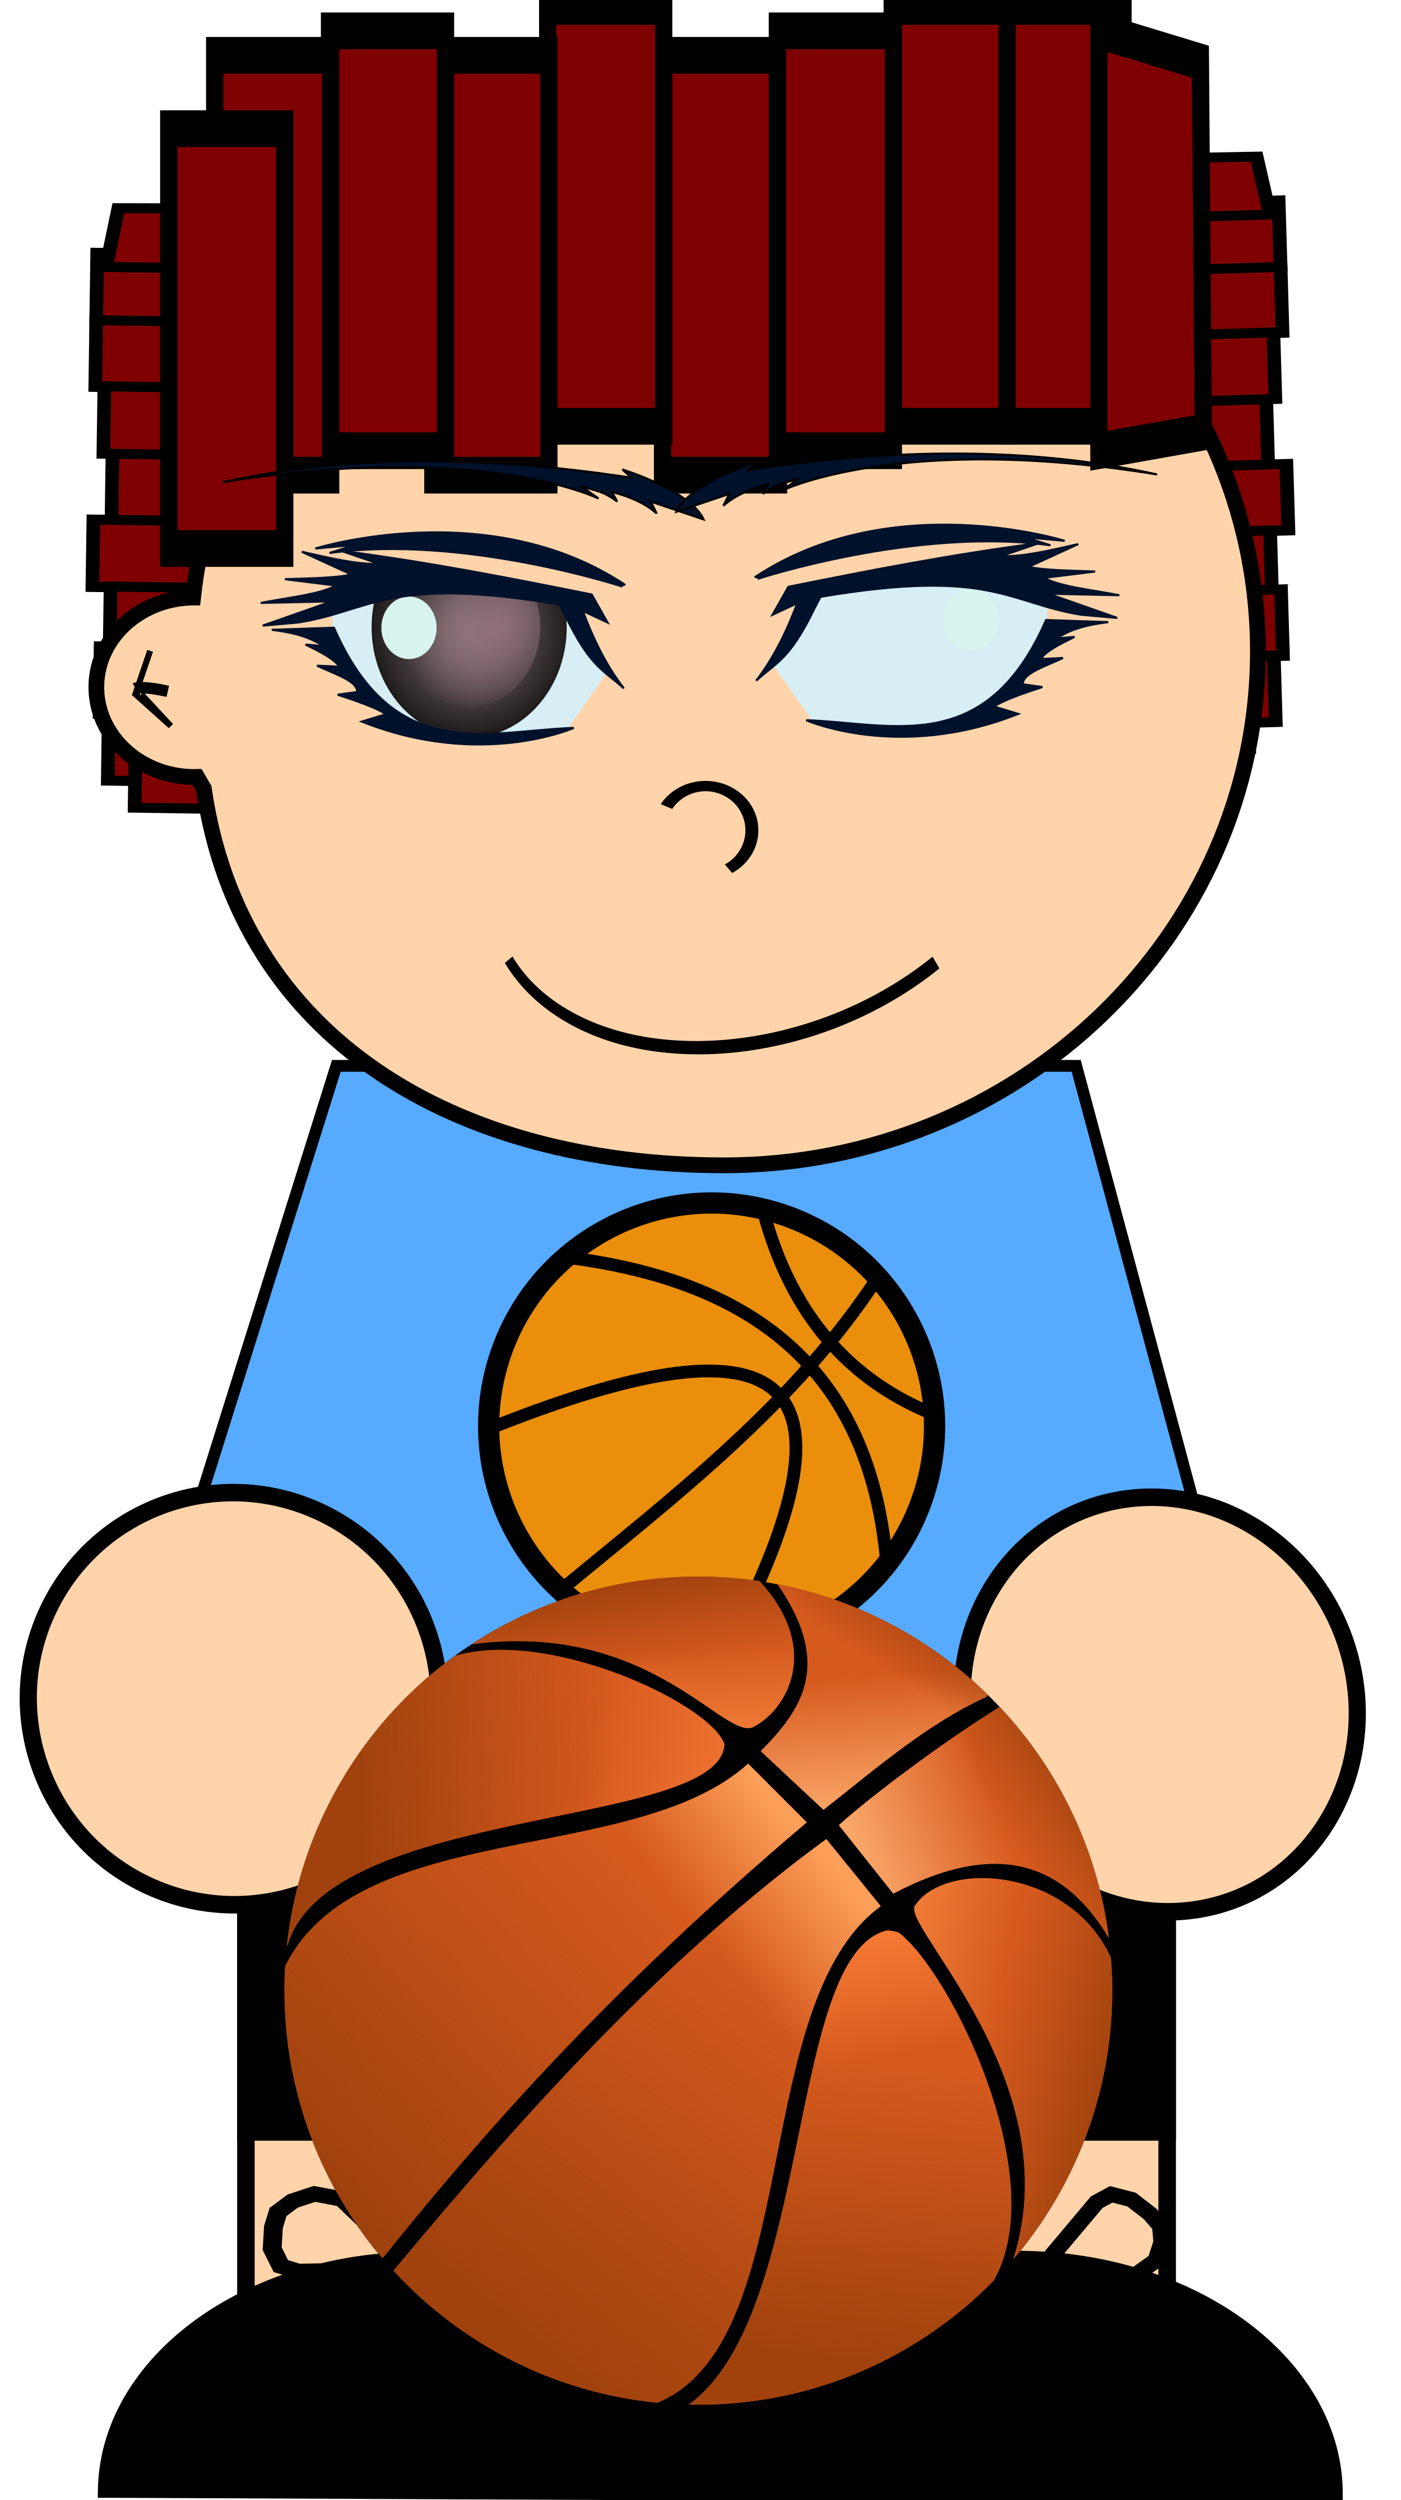 <svg width="356" height="635" xmlns="http://www.w3.org/2000/svg" xmlns:xlink="http://www.w3.org/1999/xlink">
 <defs>
  <linearGradient id="imagebot_90">
   <stop id="imagebot_95" offset="0" stop-color="rgb(145, 111, 124)"/>
   <stop id="imagebot_94" offset="1" stop-opacity="0" stop-color="rgb(145, 111, 124)"/>
  </linearGradient>
  <linearGradient id="imagebot_91">
   <stop id="imagebot_93" offset="0" stop-color="rgb(142, 124, 124)"/>
   <stop id="imagebot_92" offset="1" stop-color="rgb(0, 0, 0)"/>
  </linearGradient>
  <radialGradient gradientUnits="userSpaceOnUse" gradientTransform="matrix(0.053, 1.46, -1.267, 0.055, 658.341, -420.954)" r="31.562" fy="204.867" fx="421.151" cy="204.867" cx="421.151" id="imagebot_17" xlink:href="#imagebot_91"/>
  <radialGradient gradientUnits="userSpaceOnUse" gradientTransform="matrix(1.082, 0.951, -0.709, 0.967, 115.133, -389.698)" r="31.062" fy="210.663" fx="409.543" cy="210.663" cx="409.543" id="imagebot_15" xlink:href="#imagebot_90"/>
  <clipPath id="imagebot_12" clipPathUnits="userSpaceOnUse">
   <path d="M370.221,226.815L389.919,254.847C389.919,254.847 463.66,266.969 479.822,251.564L474.519,249.543L480.58,242.472L488.156,233.886L499.52,219.996L504.319,211.158L502.298,207.622L502.803,192.975L465.428,183.378L392.192,191.712L381.838,208.38L370.221,226.815L370.221,226.815z" id="imagebot_89" fill="rgb(215, 238, 244)"/>
  </clipPath>
  <linearGradient id="imagebot_282">
   <stop stop-color="#f57936" id="imagebot_330" offset="0"/>
   <stop stop-color="#f57936" stop-opacity="0" id="imagebot_329" offset="1"/>
  </linearGradient>
  <linearGradient id="imagebot_281">
   <stop stop-color="#f3813b" id="imagebot_327" offset="0"/>
   <stop stop-color="#f3813b" stop-opacity="0" id="imagebot_326" offset="1"/>
  </linearGradient>
  <linearGradient id="imagebot_280">
   <stop stop-color="#f9a465" id="imagebot_324" offset="0"/>
   <stop stop-color="#f9a465" stop-opacity="0" id="imagebot_323" offset="1"/>
  </linearGradient>
  <linearGradient id="imagebot_279">
   <stop stop-color="#faa668" id="imagebot_321" offset="0"/>
   <stop stop-color="#faa668" stop-opacity="0" id="imagebot_320" offset="1"/>
  </linearGradient>
  <linearGradient id="imagebot_278">
   <stop stop-color="#f17e39" id="imagebot_318" offset="0"/>
   <stop stop-color="#f17e39" stop-opacity="0" id="imagebot_317" offset="1"/>
  </linearGradient>
  <linearGradient id="imagebot_277">
   <stop stop-color="#f67a34" id="imagebot_315" offset="0"/>
   <stop stop-color="#f67a34" stop-opacity="0" id="imagebot_314" offset="1"/>
  </linearGradient>
  <linearGradient id="imagebot_276">
   <stop stop-color="#fc9f59" id="imagebot_312" offset="0"/>
   <stop stop-color="#fc9f59" stop-opacity="0" id="imagebot_311" offset="1"/>
  </linearGradient>
  <linearGradient id="imagebot_275">
   <stop stop-color="#fc9f59" id="imagebot_309" offset="0"/>
   <stop stop-color="#fc9f59" stop-opacity="0" id="imagebot_308" offset="1"/>
  </linearGradient>
  <linearGradient id="imagebot_274">
   <stop stop-color="#9f410d" id="imagebot_306" offset="0"/>
   <stop stop-color="#9f410d" stop-opacity="0" id="imagebot_305" offset="1"/>
  </linearGradient>
  <linearGradient id="imagebot_273">
   <stop stop-color="#a1420e" id="imagebot_303" offset="0"/>
   <stop stop-color="#a1420e" stop-opacity="0" id="imagebot_302" offset="1"/>
  </linearGradient>
  <linearGradient id="imagebot_272">
   <stop stop-color="#a1420e" id="imagebot_300" offset="0"/>
   <stop stop-color="#a1420e" stop-opacity="0" id="imagebot_299" offset="1"/>
  </linearGradient>
  <linearGradient id="imagebot_271">
   <stop stop-color="#a1420e" id="imagebot_297" offset="0"/>
   <stop stop-color="#a1420e" stop-opacity="0" id="imagebot_296" offset="1"/>
  </linearGradient>
  <linearGradient id="imagebot_270">
   <stop stop-color="#a1420e" id="imagebot_294" offset="0"/>
   <stop stop-color="#a1420e" stop-opacity="0" id="imagebot_293" offset="1"/>
  </linearGradient>
  <linearGradient id="imagebot_269">
   <stop stop-color="#a1420d" id="imagebot_291" offset="0"/>
   <stop stop-color="#a1420d" stop-opacity="0" id="imagebot_290" offset="1"/>
  </linearGradient>
  <linearGradient id="imagebot_268">
   <stop stop-color="#a1420d" id="imagebot_288" offset="0"/>
   <stop stop-color="#a1420d" stop-opacity="0" id="imagebot_287" offset="1"/>
  </linearGradient>
  <linearGradient id="imagebot_267">
   <stop stop-color="#a3430e" id="imagebot_285" offset="0"/>
   <stop stop-color="#a3430e" stop-opacity="0" id="imagebot_284" offset="1"/>
  </linearGradient>
  <linearGradient y2="0.387" x2="0.32" y1="0.448" x1="-0.105" id="imagebot_256" xlink:href="#imagebot_282"/>
  <linearGradient y2="0.426" x2="0.19" y1="1" x1="0.134" id="imagebot_254" xlink:href="#imagebot_281"/>
  <linearGradient y2="0.426" x2="0.797" y1="1" x1="0.75" id="imagebot_252" xlink:href="#imagebot_280"/>
  <linearGradient y2="0.5" x2="0.391" y1="0.669" x1="0.909" id="imagebot_250" xlink:href="#imagebot_279"/>
  <linearGradient y2="0.243" x2="0.5" y1="0.079" x1="0.944" id="imagebot_248" xlink:href="#imagebot_278"/>
  <linearGradient y2="0.253" x2="0.368" y1="0" x1="0.403" id="imagebot_246" xlink:href="#imagebot_277"/>
  <linearGradient y2="0.25" x2="0.281" y1="0.069" x1="0.08" id="imagebot_244" xlink:href="#imagebot_276"/>
  <linearGradient y2="0.234" x2="0.284" y1="0.084" x1="0.064" id="imagebot_242" xlink:href="#imagebot_275"/>
  <linearGradient y2="0.236" x2="0.301" y1="0.796" x1="0.956" id="imagebot_240" xlink:href="#imagebot_274"/>
  <linearGradient y2="0.393" x2="0.255" y1="0.406" x1="0.83" id="imagebot_238" xlink:href="#imagebot_273"/>
  <linearGradient y2="0.5" x2="0.339" y1="0" x1="0.5" id="imagebot_236" xlink:href="#imagebot_272"/>
  <linearGradient y2="0.351" x2="0.5" y1="0.054" x1="0.304" id="imagebot_234" xlink:href="#imagebot_271"/>
  <linearGradient y2="0.5" x2="0.408" y1="0.321" x1="0.073" id="imagebot_232" xlink:href="#imagebot_270"/>
  <linearGradient y2="0.23" x2="0.222" y1="0.899" x1="0.685" id="imagebot_230" xlink:href="#imagebot_269"/>
  <linearGradient y2="0.288" x2="0.394" y1="0.908" x1="0.447" id="imagebot_228" xlink:href="#imagebot_268"/>
  <linearGradient y2="0.267" x2="0.5" y1="0.5" x1="0" id="imagebot_226" xlink:href="#imagebot_267"/>
 </defs>
 <g id="imagebot_2">
  <rect id="imagebot_86" height="113.424" width="157.744" y="625.216" x="280.669" fill="#ffd4aa" stroke-width="3" stroke="#000000" transform="translate(-26.735 -0.003) matrix(1.484 0 0 1.451 -327.289 -446.549)"/>
  <g id="imagebot_75" transform="rotate(270.822 49.391 128.92) matrix(0.847 0 0 1.153 -255.38 -332.096)" fill="#ffffff" stroke-width="3.004" stroke="#000000">
   <rect id="imagebot_85" y="381.62" width="20.203" x="355.59" height="34.345" fill="#7f0000"/>
   <rect id="imagebot_84" y="377.62" width="20.203" x="335.59" height="34.345" fill="#7f0000"/>
   <rect id="imagebot_83" y="381.62" width="20.203" x="315.59" height="34.345" fill="#7f0000"/>
   <rect id="imagebot_82" y="379.62" width="20.203" x="297.59" height="34.345" fill="#7f0000"/>
   <rect id="imagebot_81" y="381.62" width="20.203" x="277.59" height="34.345" fill="#7f0000"/>
   <rect id="imagebot_80" y="387.62" width="20.203" x="269.59" height="34.345" fill="#7f0000"/>
   <rect id="imagebot_79" y="377.62" width="20.203" x="395.59" height="34.345" fill="#7f0000"/>
   <rect id="imagebot_78" y="377.62" width="20.203" x="415.59" height="34.345" fill="#7f0000"/>
   <path id="imagebot_77" d="M431.59,379.62L449.268,382.145L449.773,412.45L431.59,413.966L431.59,379.62z" fill="#7f0000"/>
   <rect id="imagebot_76" y="379.62" width="20.203" x="375.59" height="34.345" fill="#7f0000"/>
  </g>
  <g id="imagebot_64" transform="rotate(88.303 301.049 115.512) matrix(-0.837 0 0 1.162 601.932 -349.031)" fill="#ffffff" stroke-width="3.004" stroke="#000000">
   <rect id="imagebot_74" y="381.62" width="20.203" x="355.59" height="34.345" fill="#7f0000"/>
   <rect id="imagebot_73" y="377.62" width="20.203" x="335.59" height="34.345" fill="#7f0000"/>
   <rect id="imagebot_72" y="381.62" width="20.203" x="315.59" height="34.345" fill="#7f0000"/>
   <rect id="imagebot_71" y="379.62" width="20.203" x="297.59" height="34.345" fill="#7f0000"/>
   <rect id="imagebot_70" y="381.62" width="20.203" x="277.59" height="34.345" fill="#7f0000"/>
   <rect id="imagebot_69" y="387.62" width="20.203" x="269.59" height="34.345" fill="#7f0000"/>
   <rect id="imagebot_68" y="377.62" width="20.203" x="395.59" height="34.345" fill="#7f0000"/>
   <rect id="imagebot_67" y="377.62" width="20.203" x="415.59" height="34.345" fill="#7f0000"/>
   <path id="imagebot_66" d="M431.59,379.62L449.268,382.145L449.773,412.45L431.59,413.966L431.59,379.62z" fill="#7f0000"/>
   <rect id="imagebot_65" y="379.62" width="20.203" x="375.59" height="34.345" fill="#7f0000"/>
  </g>
  <rect id="imagebot_96" height="85.615" width="157.744" y="624.963" x="280.669" fill="#000000" stroke-width="3" stroke="#000000" transform="translate(-363.281 66.406) matrix(1.484 0 0 1.451 9.257 -555.927)"/>
  <path id="imagebot_63" d="M 85.465 270.716 L 50.043 383.469 L 46.557 381.732 L 50.083 385.794 L 50.083 463.361 L 303.407 463.361 L 303.407 385.92 L 304.433 385.92 L 273.468 270.716 L 85.465 270.716 z" fill="#56aaff" stroke-width="3" stroke="#000000"/>
  <path id="imagebot_62" d="M 183.977 34.863 C 113.857 34.863 56.16 86.091 49.061 151.773 C 48.934 151.774 48.817 151.77 48.69 151.773 C 34.954 152.127 24.102 162.579 24.49 175.164 C 24.876 187.748 36.346 197.684 50.082 197.33 L 51.784 200.264 C 61.01 263.723 115.5 295.972 183.977 295.972 C 258.891 295.972 319.634 237.521 319.634 165.418 S 258.891 34.864 183.977 34.864 L 183.977 34.863 z" fill="#ffd4aa" stroke-width="4" stroke="#000000"/>
  <path id="imagebot_61" transform="translate(-26.735 -0.003) matrix(-1.625 -0.007 0.009 -1.287 484.174 1499.87)" d="M175.77,672.54C175.77,698.203 153.609,719.007 126.273,719.007C98.936,719.007 76.776,698.203 76.776,672.54L126.273,672.54L175.77,672.54z" fill="#000000" stroke-width="3.043" stroke="#000000"/>
  <path id="imagebot_60" d="M360.62,686.08L360.62,743.708L358.6,745.048" fill="none" stroke-width="3" stroke="#000000" transform="translate(-26.735 -0.003) matrix(1.484 0 0 1.451 -327.291 -458.268)"/>
  <path id="imagebot_59" d="M 26.384 632.879 C 26.616 599.844 62.818 573.223 107.243 573.418 C 151.67 573.614 187.495 600.552 187.263 633.587 L 106.824 633.233 L 26.384 632.879 z" fill="#000000" stroke-width="3.043" stroke="#000000"/>
  <g id="imagebot_55" transform="translate(-26.735 -0.003) matrix(0.869 0 0 0.703 -11.599 57.236)" fill="none" stroke-width="5.508" stroke="#000000">
   <path id="imagebot_58" d="M165.51,738.4L144.16,713.1L136.057,711.214L129.712,713.799L125.433,717.725L124.076,723.128L123.695,731.001L126.241,737.298L131.35,739.211L165.51,738.4z"/>
   <path id="imagebot_57" d="M166.27,738.05L199.351,736.899L205.842,731.695L207.731,725.109L207.289,719.319L203.88,714.912L197.926,709.747L191.402,707.856L186.741,710.691L166.27,738.05z"/>
   <path id="imagebot_56" d="M133.85,757.9S134.355,757.395 164.155,738.202L192.944,756.385"/>
  </g>
  <g id="imagebot_51" transform="translate(-26.735 -0.003) matrix(0.79 0 0 0.703 157.89 59.706)" fill="none" stroke-width="5.508" stroke="#000000">
   <path id="imagebot_54" d="M165.51,738.4L144.16,713.1L136.057,711.214L129.712,713.799L125.433,717.725L124.076,723.128L123.695,731.001L126.241,737.298L131.35,739.211L165.51,738.4z"/>
   <path id="imagebot_53" d="M166.27,738.05L199.351,736.899L205.842,731.695L207.731,725.109L207.289,719.319L203.88,714.912L197.926,709.747L191.402,707.856L186.741,710.691L166.27,738.05z"/>
   <path id="imagebot_52" d="M133.85,757.9S134.355,757.395 164.155,738.202L192.944,756.385"/>
  </g>
  <path id="imagebot_50" transform="translate(-26.735 -0.003) matrix(0.942 0 0 0.749 44.868 -99.039)" d="M160.53,405.73C164.239,398.743 171.966,396.688 177.789,401.139C183.611,405.59 185.324,414.863 181.615,421.849C180.523,423.905 179.03,425.611 177.265,426.819" fill="#ffd4aa" stroke-width="3.495" stroke="#000000"/>
  <path id="imagebot_49" d="M237.429,466.617C202.583,474.743 161.027,467.35 144.609,450.104C141.471,446.807 139.408,443.286 138.495,439.671" fill="#ffd4aa" stroke-width="2.407" stroke="#000000" transform="rotate(339.277 190.012 252.124) matrix(1.024 2.72822e-7 -3.86318e-7 1.451 -5.673 -415.168)"/>
  <path id="imagebot_48" d="M261.63,423.04L259.105,430.616L265.166,436.172L260.115,430.616" fill="none" stroke-width="1px" stroke="#000000" transform="translate(-26.735 -0.003) matrix(1.484 0 0 1.451 -323.383 -448.502)"/>
  <path id="imagebot_47" d="M264.66,430.11C260.114,429.1 259.104,429.605 259.104,429.605" fill="none" stroke-width="2" stroke="#000000" transform="translate(-26.735 -0.003) matrix(1.484 0 0 1.451 -323.383 -448.502)"/>
  <title/>
  <g id="imagebot_36" transform="translate(-26.735 -0.003) matrix(1.459 0 0 3.105 -323.719 -1170.88)" fill="#ffffff" stroke-width="3.004" stroke="#000000">
   <rect id="imagebot_46" y="381.62" width="20.203" x="355.59" height="34.345" fill="#7f0000"/>
   <rect id="imagebot_45" y="377.62" width="20.203" x="335.59" height="34.345" fill="#7f0000"/>
   <rect id="imagebot_44" y="381.62" width="20.203" x="315.59" height="34.345" fill="#7f0000"/>
   <rect id="imagebot_43" y="379.62" width="20.203" x="297.59" height="34.345" fill="#7f0000"/>
   <rect id="imagebot_42" y="381.62" width="20.203" x="277.59" height="34.345" fill="#7f0000"/>
   <rect id="imagebot_41" y="387.62" width="20.203" x="269.59" height="34.345" fill="#7f0000"/>
   <rect id="imagebot_40" y="377.62" width="20.203" x="395.59" height="34.345" fill="#7f0000"/>
   <rect id="imagebot_39" y="377.62" width="20.203" x="415.59" height="34.345" fill="#7f0000"/>
   <path id="imagebot_38" d="M431.59,379.62L449.268,382.145L449.773,412.45L431.59,413.966L431.59,379.62z" fill="#7f0000"/>
   <rect id="imagebot_37" y="379.62" width="20.203" x="375.59" height="34.345" fill="#7f0000"/>
  </g>
  <path d="M261.63,423.04L259.105,430.616L265.166,436.172L260.115,430.616" fill="none" stroke-width="1px" stroke="#000000" id="imagebot_35" transform="translate(-26.735 -0.003) matrix(1.484 0 0 1.451 -323.383 -448.502)"/>
  <g transform="translate(-26.735 -0.003) matrix(-1 0 0 1 205.531 117.184)" id="imagebot_21">
   <g id="imagebot_22" transform="matrix(0.878 0 0 0.878 0 0)">
    <title/>
    <g id="imagebot_23" transform="translate(12.715, -21.98) translate(25, 190)">
     <path id="imagebot_32" d="M67.249,308.56L86.947,336.592C86.947,336.592 160.688,348.714 176.851,333.309L171.547,331.289L177.608,324.218L185.184,315.632L196.549,301.742L201.347,292.903L199.326,289.368L199.832,274.72L162.456,265.124L89.22,273.458L78.866,290.125L67.249,308.56L67.249,308.56L67.249,308.56z" fill="rgb(215, 238, 244)" transform="matrix(0.604, 0, 0, 0.604, -50.808, -293.915)"/>
     <g id="imagebot_28" clip-path="url(#imagebot_12)" transform="matrix(0.604, 0, 0, 0.604, -233.858, -244.526)">
      <path id="imagebot_31" d="M452.548,203.455C452.548,224.725 438.641,241.967 421.486,241.967C404.331,241.967 390.424,224.725 390.424,203.455C390.424,182.186 404.331,164.943 421.486,164.943C438.641,164.943 452.548,182.186 452.548,203.455z" transform="matrix(1.505, 0, 0, 1.375, -197.251, -73.696)" fill="url(#imagebot_17)"/>
      <path id="imagebot_30" transform="matrix(1.094, 0, 0, 0.999, -24.082, 2.646)" d="M452.548,203.455C452.548,224.725 438.641,241.967 421.486,241.967C404.331,241.967 390.424,224.725 390.424,203.455C390.424,182.186 404.331,164.943 421.486,164.943C438.641,164.943 452.548,182.186 452.548,203.455z" fill="url(#imagebot_15)"/>
      <path id="imagebot_29" d="M452.548,203.455C452.548,224.725 438.641,241.967 421.486,241.967C404.331,241.967 390.424,224.725 390.424,203.455C390.424,182.186 404.331,164.943 421.486,164.943C438.641,164.943 452.548,182.186 452.548,203.455z" transform="matrix(0.426, 0, 0, 0.389, 286.377, 127.227)" fill="rgb(215, 244, 238)"/>
     </g>
     <path id="imagebot_27" d="M83.917,336.087C83.917,336.087 128.363,355.785 185.437,333.057L173.82,329.521C178.617,326.406 187.618,323.292 197.054,320.177L187.71,318.915C187.211,313.72 198.589,310.223 206.903,306.288L196.296,306.793C198.289,303.257 205.171,299.722 212.458,296.186L203.62,296.944C208.816,293.886 214.204,290.856 228.621,289.115L198.821,288.105C170.01,353.922 125.539,337.525 83.917,336.087L83.917,336.087z" stroke-width="1px" stroke="rgb(0, 17, 43)" fill="rgb(0, 17, 43)" transform="matrix(0.604, 0, 0, 0.604, -50.808, -293.915)"/>
     <path id="imagebot_26" d="M60.6,268.393C60.6,268.393 136.671,243.393 200.957,252.322L188.457,248.393L207.742,250.179C207.742,250.179 124.528,224.108 59.171,267.679" stroke-width="1px" stroke="rgb(0, 17, 43)" fill="rgb(0, 17, 43)" transform="matrix(0.604, 0, 0, 0.604, -50.808, -293.915)"/>
     <path id="imagebot_25" d="M21.671,236.25L47.028,227.679L44.171,233.393C49.222,228.834 56.501,225.453 65.6,223.036L63.1,227.679C70.509,222.026 74.878,222.455 80.6,220.179L72.028,226.25C72.028,226.25 128.457,198.393 252.028,218.393C193.624,205.476 128.05,205.361 56.314,216.25L60.6,212.322C60.6,212.322 28.1,222.322 21.671,236.25z" stroke-width="1px" stroke="rgb(0, 0, 0)" fill="rgb(0, 17, 43)" transform="matrix(0.604, 0, 0, 0.604, -50.808, -293.915)"/>
     <path id="imagebot_24" d="M59.925,317.147C69.704,308.195 75.846,307.296 87.957,282.297L90.735,276.993C172.703,263.108 180.662,279.979 215.741,285.579L232.914,287.095L199.832,275.478L233.924,276.236C221.162,273.729 205.686,272.241 197.811,267.902L222.307,264.871C210.359,264.449 197.307,264.303 190.488,262.599L214.226,251.739C201.268,254.649 188.111,257.889 177.103,257.548L195.538,251.234C152.024,256.929 113.565,264.52 75.33,272.195L67.754,285.579L79.623,280.024C74.724,292.953 68.841,305.556 59.925,317.147L59.925,317.147L59.925,317.147z" stroke-width="1px" stroke="rgb(0, 17, 43)" fill="rgb(0, 17, 43)" transform="matrix(0.604, 0, 0, 0.604, -50.808, -293.915)"/>
    </g>
   </g>
  </g>
  <g id="imagebot_4" transform="translate(-26.735 -0.003) matrix(1 0 0 1 198.609 115.231)">
   <g id="imagebot_5" transform="matrix(0.878 0 0 0.878 0 0)">
    <title/>
    <g id="imagebot_6" transform="translate(12.715, -21.98) translate(25, 190)">
     <path id="imagebot_18" d="M67.249,308.56L86.947,336.592C86.947,336.592 160.688,348.714 176.851,333.309L171.547,331.289L177.608,324.218L185.184,315.632L196.549,301.742L201.347,292.903L199.326,289.368L199.832,274.72L162.456,265.124L89.22,273.458L78.866,290.125L67.249,308.56L67.249,308.56L67.249,308.56z" fill="rgb(215, 238, 244)" transform="matrix(0.604, 0, 0, 0.604, -50.808, -293.915)"/>
     <g id="imagebot_11" clip-path="url(#imagebot_12)" transform="matrix(0.604, 0, 0, 0.604, -233.858, -244.526)">
      <path id="imagebot_16" d="M452.548,203.455C452.548,224.725 438.641,241.967 421.486,241.967C404.331,241.967 390.424,224.725 390.424,203.455C390.424,182.186 404.331,164.943 421.486,164.943C438.641,164.943 452.548,182.186 452.548,203.455z" transform="matrix(1.505, 0, 0, 1.375, -197.251, -73.696)" fill="url(#imagebot_17)"/>
      <path id="imagebot_14" transform="matrix(1.094, 0, 0, 0.999, -24.082, 2.646)" d="M452.548,203.455C452.548,224.725 438.641,241.967 421.486,241.967C404.331,241.967 390.424,224.725 390.424,203.455C390.424,182.186 404.331,164.943 421.486,164.943C438.641,164.943 452.548,182.186 452.548,203.455z" fill="url(#imagebot_15)"/>
      <path id="imagebot_13" d="M452.548,203.455C452.548,224.725 438.641,241.967 421.486,241.967C404.331,241.967 390.424,224.725 390.424,203.455C390.424,182.186 404.331,164.943 421.486,164.943C438.641,164.943 452.548,182.186 452.548,203.455z" transform="matrix(0.426, 0, 0, 0.389, 286.377, 127.227)" fill="rgb(215, 244, 238)"/>
     </g>
     <path id="imagebot_10" d="M83.917,336.087C83.917,336.087 128.363,355.785 185.437,333.057L173.82,329.521C178.617,326.406 187.618,323.292 197.054,320.177L187.71,318.915C187.211,313.72 198.589,310.223 206.903,306.288L196.296,306.793C198.289,303.257 205.171,299.722 212.458,296.186L203.62,296.944C208.816,293.886 214.204,290.856 228.621,289.115L198.821,288.105C170.01,353.922 125.539,337.525 83.917,336.087L83.917,336.087z" stroke-width="1px" stroke="rgb(0, 17, 43)" fill="rgb(0, 17, 43)" transform="matrix(0.604, 0, 0, 0.604, -50.808, -293.915)"/>
     <path id="imagebot_9" d="M60.6,268.393C60.6,268.393 136.671,243.393 200.957,252.322L188.457,248.393L207.742,250.179C207.742,250.179 124.528,224.108 59.171,267.679" stroke-width="1px" stroke="rgb(0, 17, 43)" fill="rgb(0, 17, 43)" transform="matrix(0.604, 0, 0, 0.604, -50.808, -293.915)"/>
     <path id="imagebot_8" d="M21.671,236.25L47.028,227.679L44.171,233.393C49.222,228.834 56.501,225.453 65.6,223.036L63.1,227.679C70.509,222.026 74.878,222.455 80.6,220.179L72.028,226.25C72.028,226.25 128.457,198.393 252.028,218.393C193.624,205.476 128.05,205.361 56.314,216.25L60.6,212.322C60.6,212.322 28.1,222.322 21.671,236.25z" stroke-width="1px" stroke="rgb(0, 0, 0)" fill="rgb(0, 17, 43)" transform="matrix(0.604, 0, 0, 0.604, -50.808, -293.915)"/>
     <path id="imagebot_7" d="M59.925,317.147C69.704,308.195 75.846,307.296 87.957,282.297L90.735,276.993C172.703,263.108 180.662,279.979 215.741,285.579L232.914,287.095L199.832,275.478L233.924,276.236C221.162,273.729 205.686,272.241 197.811,267.902L222.307,264.871C210.359,264.449 197.307,264.303 190.488,262.599L214.226,251.739C201.268,254.649 188.111,257.889 177.103,257.548L195.538,251.234C152.024,256.929 113.565,264.52 75.33,272.195L67.754,285.579L79.623,280.024C74.724,292.953 68.841,305.556 59.925,317.147L59.925,317.147L59.925,317.147z" stroke-width="1px" stroke="rgb(0, 17, 43)" fill="rgb(0, 17, 43)" transform="matrix(0.604, 0, 0, 0.604, -50.808, -293.915)"/>
    </g>
   </g>
  </g>
  <g transform="translate(0 -3.906) translate(121.094 306.641)" id="imagebot_219">

   <g transform="matrix(0.811 0 0 0.811 -134.383 -365.563)" id="imagebot_210" label="Camada 1">
    <g transform="matrix(1.33,0,0,1.33,-103.126,-148.956)" id="imagebot_211">
     <g transform="matrix(0.946,0.325,-0.325,0.946,178.673,-56.15)" id="imagebot_212">
      <path fill="#ea8e0b" stroke="#000000" stroke-width="5" stroke-miterlimit="4" d="M 309.643 505.934 C 309.643 534.929 286.138 558.434 257.143 558.434 C 228.148 558.434 204.643 534.929 204.643 505.934 C 204.643 476.939 228.148 453.434 257.143 453.434 C 286.138 453.434 309.643 476.939 309.643 505.934 z" id="imagebot_217"/>
      <path fill="none" stroke="#000000" stroke-width="3" stroke-miterlimit="4" id="imagebot_216" d="M251.071,452.362C264.736,473.733 282.764,484.92 305,486.291"/>
      <path fill="none" stroke="#000000" stroke-width="3" stroke-miterlimit="4" id="imagebot_215" d="M211.786,479.505C253.669,470.735 287.708,479.942 306.786,523.434"/>
      <path fill="none" stroke="#000000" stroke-width="3" stroke-miterlimit="4" id="imagebot_214" d="M207.5,523.791C258.686,479.57 289.915,474.37 277.5,554.505"/>
      <path fill="none" stroke="#000000" stroke-width="3" stroke-miterlimit="4" id="imagebot_213" d="M282.857,459.862C273.904,494.967 254.539,523.823 236.429,553.434"/>
     </g>
    </g>
   </g>
  </g>
  <path id="imagebot_88" d="M298.4,584.65C291.5,584.01 285.389,589.1 284.47,596.099C283.243,595.848 282,595.65 280.725,595.532C261.365,593.735 244.166,608.342 242.327,628.154C240.488,647.966 254.705,665.489 274.065,667.286S310.593,654.473 312.432,634.661C313.344,624.834 310.312,615.578 304.659,608.518C307.583,606.356 309.63,602.968 309.999,599.002C310.673,591.735 305.471,585.306 298.401,584.65L298.4,584.65z" fill="#ffd4aa" stroke-width="3" stroke="#000000" transform="rotate(110.53 67.142 434.093) matrix(1.484 0 0 1.451 -344.261 -473.896)"/>
  <path id="imagebot_87" d="M414.75,582.8C407.623,581.809 400.979,586.587 399.894,593.464C399.054,598.79 401.81,603.799 406.402,606.257C401.762,611.138 398.499,617.347 397.394,624.355C394.436,643.105 407.872,660.512 427.385,663.225C446.899,665.939 465.101,652.931 468.058,634.181C471.015,615.431 457.611,598.029 438.096,595.315C433.887,594.73 429.748,594.875 425.8,595.652C426.062,589.331 421.388,583.723 414.75,582.8L414.75,582.8z" fill="#ffd4aa" stroke-width="3" stroke="#000000" transform="rotate(252.306 286.016 435.87) matrix(1.484 0 0 1.451 -355.978 -468.037)"/>
  <g transform="translate(11.719 7.812) matrix(1.836 0 0 1.836 56.949 388.972)" id="imagebot_331">

   <g transform="matrix(0.321 0 0 0.321 0 0)" id="imagebot_223" label="Livello 1">
    <g transform="matrix(-1,0,0,1,369.173,0)" id="imagebot_224">
     <path fill="#000000" fill-rule="nonzero" stroke-width="1.424" stroke-linecap="round" marker-start="none" marker-mid="none" marker-end="none" stroke-miterlimit="4" stroke-dashoffset="0" id="imagebot_265" d="M482.081,468.869A170.624,170.624 0 1 1 140.833,468.869A170.624,170.624 0 1 1 482.081,468.869z" transform="matrix(1.046,0,0,1.046,-141.147,-305.746)"/>
     <path fill="#d65a1e" fill-rule="evenodd" stroke-width="1px" marker-start="none" marker-mid="none" marker-end="none" stroke-miterlimit="4" stroke-dashoffset="0" d="M129.415,119.308L105.946,148.214C163.144,190.11 138.81,335.84 202.227,362.214C247.1,357.804 287.121,336.744 316.008,305.308C258.178,235.842 198.368,169.706 129.415,119.308z" id="imagebot_264"/>
     <path fill="#d65a1e" fill-rule="evenodd" stroke-width="1px" marker-start="none" marker-mid="none" marker-end="none" stroke-miterlimit="4" stroke-dashoffset="0" d="M163.133,86.808L137.852,112.089C221.615,183.097 274.609,242.585 320.196,299.276L320.946,299.714C347.211,268.636 363.04,228.465 363.04,184.62C363.04,181.075 362.931,177.552 362.727,174.058C331.012,110.06 211.86,131.038 163.133,86.808z" id="imagebot_263"/>
     <path fill="#d65a1e" fill-rule="evenodd" stroke-width="1px" marker-start="none" marker-mid="none" marker-end="none" stroke-miterlimit="4" stroke-dashoffset="0" d="M268.665,37.745C228.85,38.143 178.268,63.757 173.351,78.401C174.969,115.162 343.955,104.39 361.727,165.058L361.977,165.089C356.391,113.893 329.136,69.18 289.571,40.339C283.11,38.462 276.023,37.672 268.665,37.745z" id="imagebot_262"/>
     <path fill="#d65a1e" fill-rule="evenodd" stroke-width="1px" marker-start="none" marker-mid="none" marker-end="none" stroke-miterlimit="4" stroke-dashoffset="0" d="M184.602,6.183C175.648,6.183 166.829,6.845 158.227,8.12C131.682,36.855 145.847,62.669 160.102,70.558C172.268,79.221 203.645,24.977 282.321,35.339C254.241,16.913 220.673,6.183 184.602,6.183z" id="imagebot_261"/>
     <path fill="#d65a1e" fill-rule="evenodd" stroke-width="1px" marker-start="none" marker-mid="none" marker-end="none" stroke-miterlimit="4" stroke-dashoffset="0" d="M103.258,158.683C101.632,158.714 99.927,159.041 98.133,159.651C74.876,177.9 32.332,265.721 57.196,309.495C57.201,309.5 57.191,309.521 57.196,309.526C89.588,342.556 134.72,363.058 184.602,363.058C185.974,363.058 187.332,363.057 188.696,363.026C134.96,324.191 146.658,169.346 103.258,158.683z" id="imagebot_260"/>
     <path fill="#d65a1e" fill-rule="evenodd" stroke-width="1px" marker-start="none" marker-mid="none" marker-end="none" stroke-miterlimit="4" stroke-dashoffset="0" d="M60.321,136.151C40.785,136.771 17.986,147.011 7.258,169.276L6.696,170.62C6.336,175.242 6.133,179.906 6.133,184.62C6.133,228.766 22.201,269.174 48.79,300.339C24.181,223.09 99.056,155.17 90.915,147.62C85.533,139.82 73.688,135.727 60.321,136.151z" id="imagebot_259"/>
     <path fill="#d65a1e" fill-rule="evenodd" stroke-width="1px" marker-start="none" marker-mid="none" marker-end="none" stroke-miterlimit="4" stroke-dashoffset="0" d="M54.665,62.37C29.452,89.154 12.385,123.707 7.54,162.058C26.507,130.337 54.801,118.824 100.54,142.808L124.008,113.308C108.685,99.481 76.368,75.608 54.665,62.37z" id="imagebot_258"/>
     <path fill="#d65a1e" fill-rule="evenodd" stroke-width="1px" marker-start="none" marker-mid="none" marker-end="none" stroke-miterlimit="4" stroke-dashoffset="0" d="M150.508,9.433C115.551,16.201 84.225,33.19 59.758,57.151L60.196,57.933C85.933,69.652 107.947,88.862 130.633,106.683L157.696,81.401C140.063,63.617 126.458,44.199 150.508,9.433z" id="imagebot_257"/>
     <path fill="url(#imagebot_256)" fill-rule="evenodd" stroke-width="1px" marker-start="none" marker-mid="none" marker-end="none" stroke-miterlimit="4" stroke-dashoffset="0" id="imagebot_255" d="M268.665,37.745C228.85,38.143 178.268,63.757 173.351,78.401C174.969,115.162 343.955,104.39 361.727,165.058L361.977,165.089C356.391,113.893 329.136,69.18 289.571,40.339C283.11,38.462 276.023,37.672 268.665,37.745z"/>
     <path fill="url(#imagebot_254)" fill-rule="evenodd" stroke-width="1px" marker-start="none" marker-mid="none" marker-end="none" stroke-miterlimit="4" stroke-dashoffset="0" id="imagebot_253" d="M184.602,6.183C175.648,6.183 166.829,6.845 158.227,8.12C131.682,36.855 145.847,62.669 160.102,70.558C172.268,79.221 203.645,24.977 282.321,35.339C254.241,16.913 220.673,6.183 184.602,6.183z"/>
     <path fill="url(#imagebot_252)" fill-rule="evenodd" stroke-width="1px" marker-start="none" marker-mid="none" marker-end="none" stroke-miterlimit="4" stroke-dashoffset="0" id="imagebot_251" d="M150.508,9.433C115.551,16.201 84.225,33.19 59.758,57.151L60.196,57.933C85.933,69.652 107.947,88.862 130.633,106.683L157.696,81.401C140.063,63.617 126.458,44.199 150.508,9.433z"/>
     <path fill="url(#imagebot_250)" fill-rule="evenodd" stroke-width="1px" marker-start="none" marker-mid="none" marker-end="none" stroke-miterlimit="4" stroke-dashoffset="0" id="imagebot_249" d="M54.665,62.37C29.452,89.154 12.385,123.707 7.54,162.058C26.507,130.337 54.801,118.824 100.54,142.808L124.008,113.308C108.685,99.481 76.368,75.608 54.665,62.37z"/>
     <path fill="url(#imagebot_248)" fill-rule="evenodd" stroke-width="1px" marker-start="none" marker-mid="none" marker-end="none" stroke-miterlimit="4" stroke-dashoffset="0" id="imagebot_247" d="M60.321,136.151C40.785,136.771 17.986,147.011 7.258,169.276L6.696,170.62C6.336,175.242 6.133,179.906 6.133,184.62C6.133,228.766 22.201,269.174 48.79,300.339C24.181,223.09 99.056,155.17 90.915,147.62C85.533,139.82 73.688,135.727 60.321,136.151z"/>
     <path fill="url(#imagebot_246)" fill-rule="evenodd" stroke-width="1px" marker-start="none" marker-mid="none" marker-end="none" stroke-miterlimit="4" stroke-dashoffset="0" id="imagebot_245" d="M103.258,158.683C101.632,158.714 99.927,159.041 98.133,159.651C74.876,177.9 32.332,265.721 57.196,309.495C57.201,309.5 57.191,309.521 57.196,309.526C89.588,342.556 134.72,363.058 184.602,363.058C185.974,363.058 187.332,363.057 188.696,363.026C134.96,324.191 146.658,169.346 103.258,158.683z"/>
     <path fill="url(#imagebot_244)" fill-rule="evenodd" stroke-width="1px" marker-start="none" marker-mid="none" marker-end="none" stroke-miterlimit="4" stroke-dashoffset="0" id="imagebot_243" d="M129.415,119.308L105.946,148.214C163.144,190.11 138.81,335.84 202.227,362.214C247.1,357.804 287.121,336.744 316.008,305.308C258.178,235.842 198.368,169.706 129.415,119.308z"/>
     <path fill="url(#imagebot_242)" fill-rule="evenodd" stroke-width="1px" marker-start="none" marker-mid="none" marker-end="none" stroke-miterlimit="4" stroke-dashoffset="0" id="imagebot_241" d="M163.133,86.808L137.852,112.089C221.615,183.097 274.609,242.585 320.196,299.276L320.946,299.714C347.211,268.636 363.04,228.465 363.04,184.62C363.04,181.075 362.931,177.552 362.727,174.058C331.012,110.06 211.86,131.038 163.133,86.808z"/>
     <path fill="url(#imagebot_240)" fill-rule="evenodd" stroke-width="1px" marker-start="none" marker-mid="none" marker-end="none" stroke-miterlimit="4" stroke-dashoffset="0" d="M163.133,86.808L137.852,112.089C221.615,183.097 274.609,242.585 320.196,299.276L320.946,299.714C347.211,268.636 363.04,228.465 363.04,184.62C363.04,181.075 362.931,177.552 362.727,174.058C331.012,110.06 211.86,131.038 163.133,86.808z" id="imagebot_239"/>
     <path fill="url(#imagebot_238)" fill-rule="evenodd" stroke-width="1px" marker-start="none" marker-mid="none" marker-end="none" stroke-miterlimit="4" stroke-dashoffset="0" d="M268.665,37.745C228.85,38.143 178.268,63.757 173.351,78.401C174.969,115.162 343.955,104.39 361.727,165.058L361.977,165.089C356.391,113.893 329.136,69.18 289.571,40.339C283.11,38.462 276.023,37.672 268.665,37.745z" id="imagebot_237"/>
     <path fill="url(#imagebot_236)" fill-rule="evenodd" stroke-width="1px" marker-start="none" marker-mid="none" marker-end="none" stroke-miterlimit="4" stroke-dashoffset="0" d="M184.602,6.183C175.648,6.183 166.829,6.845 158.227,8.12C131.682,36.855 145.847,62.669 160.102,70.558C172.268,79.221 203.645,24.977 282.321,35.339C254.241,16.913 220.673,6.183 184.602,6.183z" id="imagebot_235"/>
     <path fill="url(#imagebot_234)" fill-rule="evenodd" stroke-width="1px" marker-start="none" marker-mid="none" marker-end="none" stroke-miterlimit="4" stroke-dashoffset="0" d="M150.508,9.433C115.551,16.201 84.225,33.19 59.758,57.151L60.196,57.933C85.933,69.652 107.947,88.862 130.633,106.683L157.696,81.401C140.063,63.617 126.458,44.199 150.508,9.433z" id="imagebot_233"/>
     <path fill="url(#imagebot_232)" fill-rule="evenodd" stroke-width="1px" marker-start="none" marker-mid="none" marker-end="none" stroke-miterlimit="4" stroke-dashoffset="0" d="M54.665,62.37C29.452,89.154 12.385,123.707 7.54,162.058C26.507,130.337 54.801,118.824 100.54,142.808L124.008,113.308C108.685,99.481 76.368,75.608 54.665,62.37z" id="imagebot_231"/>
     <path fill="url(#imagebot_230)" fill-rule="evenodd" stroke-width="1px" marker-start="none" marker-mid="none" marker-end="none" stroke-miterlimit="4" stroke-dashoffset="0" d="M129.415,119.308L105.946,148.214C163.144,190.11 138.81,335.84 202.227,362.214C247.1,357.804 287.121,336.744 316.008,305.308C258.178,235.842 198.368,169.706 129.415,119.308z" id="imagebot_229"/>
     <path fill="url(#imagebot_228)" fill-rule="evenodd" stroke-width="1px" marker-start="none" marker-mid="none" marker-end="none" stroke-miterlimit="4" stroke-dashoffset="0" d="M103.258,158.683C101.632,158.714 99.927,159.041 98.133,159.651C74.876,177.9 32.332,265.721 57.196,309.495C57.201,309.5 57.191,309.521 57.196,309.526C89.588,342.556 134.72,363.058 184.602,363.058C185.974,363.058 187.332,363.057 188.696,363.026C134.96,324.191 146.658,169.346 103.258,158.683z" id="imagebot_227"/>
     <path fill="url(#imagebot_226)" fill-rule="evenodd" stroke-width="1px" marker-start="none" marker-mid="none" marker-end="none" stroke-miterlimit="4" stroke-dashoffset="0" d="M60.321,136.151C40.785,136.771 17.986,147.011 7.258,169.276L6.696,170.62C6.336,175.242 6.133,179.906 6.133,184.62C6.133,228.766 22.201,269.174 48.79,300.339C24.181,223.09 99.056,155.17 90.915,147.62C85.533,139.82 73.688,135.727 60.321,136.151z" id="imagebot_225"/>
    </g>
   </g>
  </g>
 </g>
</svg>